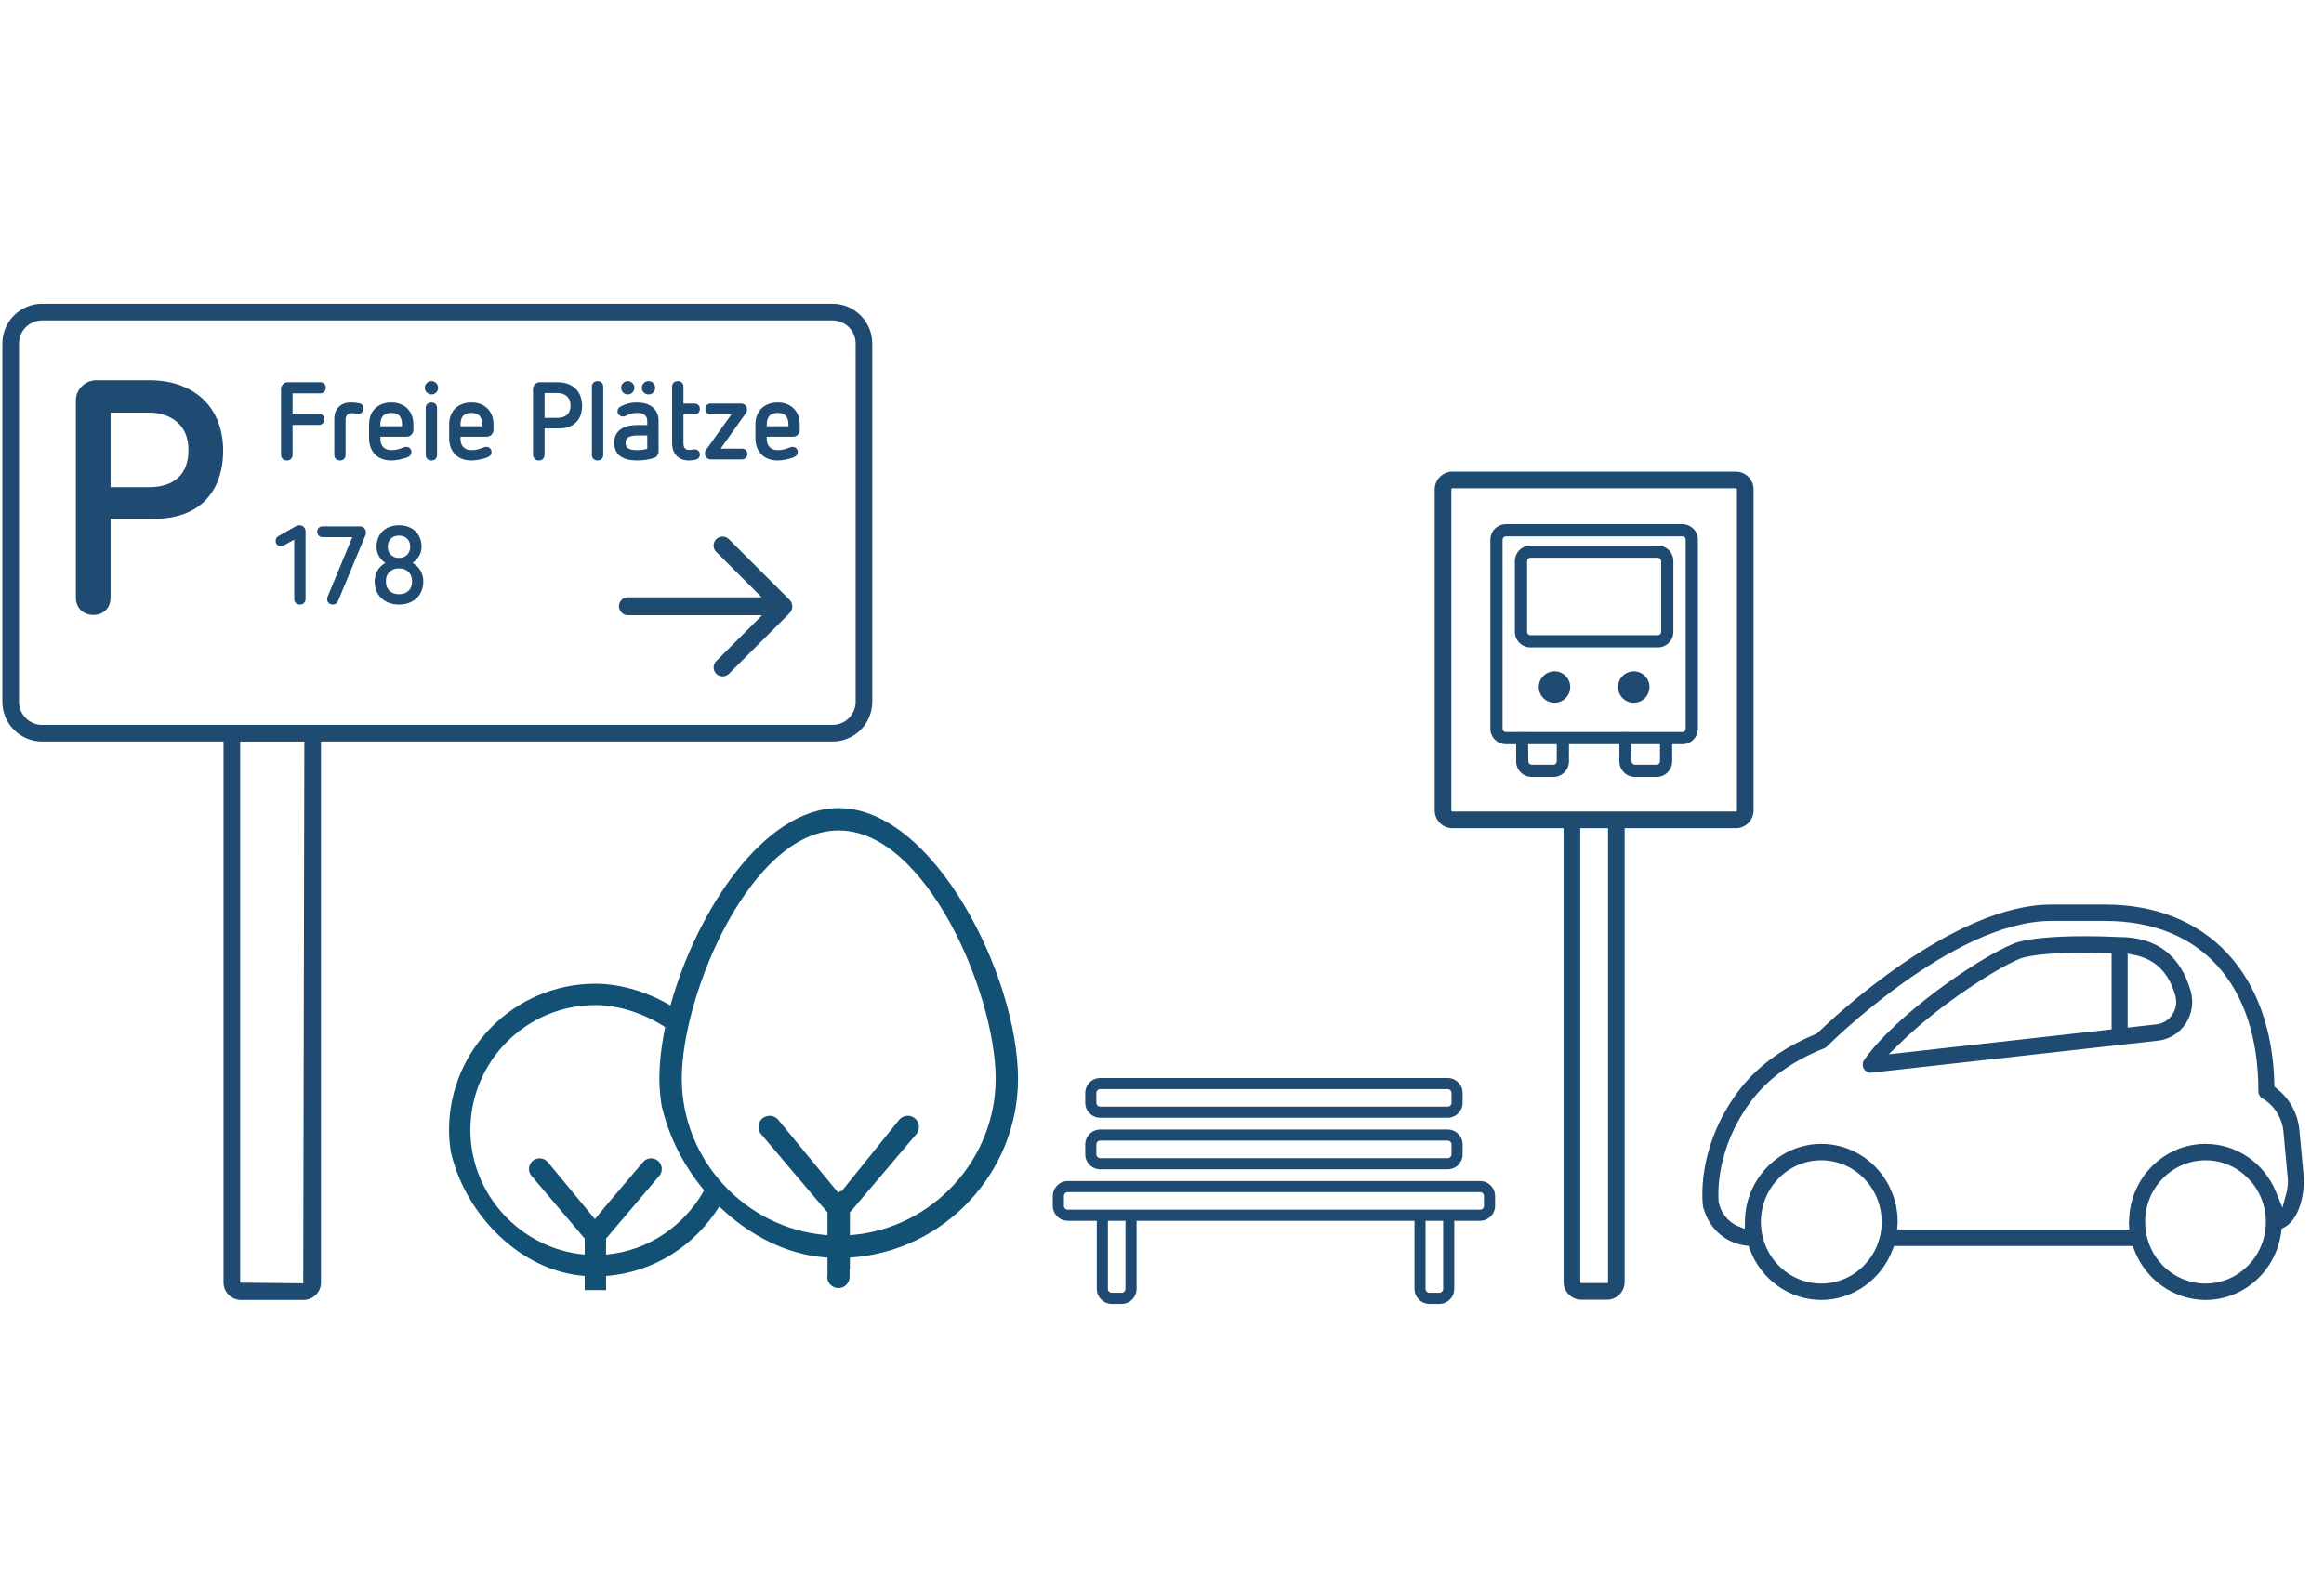 <?xml version="1.0" encoding="UTF-8" standalone="no"?>
<!DOCTYPE svg PUBLIC "-//W3C//DTD SVG 1.1//EN" "http://www.w3.org/Graphics/SVG/1.1/DTD/svg11.dtd">
<svg width="100%" height="100%" viewBox="0 0 692 470" version="1.1" xmlns="http://www.w3.org/2000/svg" xmlns:xlink="http://www.w3.org/1999/xlink" xml:space="preserve" xmlns:serif="http://www.serif.com/" style="fill-rule:evenodd;clip-rule:evenodd;stroke-linejoin:round;stroke-miterlimit:2;">
    <g transform="matrix(4.167,0,0,4.167,0,-45)">
        <g transform="matrix(1.044,0,0,1.044,-4.518,32.057)">
            <path d="M26.244,5.809C26.359,5.809 26.452,5.845 26.522,5.918C26.592,5.991 26.627,6.08 26.627,6.186C26.627,6.296 26.592,6.388 26.522,6.46C26.452,6.533 26.359,6.569 26.244,6.569L24.353,6.569L24.353,7.971L26.146,7.971C26.261,7.971 26.354,8.007 26.424,8.08C26.495,8.152 26.53,8.242 26.53,8.347C26.53,8.458 26.495,8.549 26.424,8.622C26.354,8.695 26.261,8.731 26.146,8.731L24.353,8.731L24.353,10.765C24.353,10.885 24.316,10.982 24.244,11.055C24.171,11.128 24.077,11.164 23.961,11.164C23.846,11.164 23.75,11.128 23.675,11.055C23.6,10.982 23.562,10.885 23.562,10.765L23.562,6.268C23.562,6.143 23.608,6.035 23.701,5.944C23.794,5.854 23.906,5.809 24.037,5.809L26.244,5.809Z" style="fill:rgb(31,75,114);fill-rule:nonzero;"/>
        </g>
        <g transform="matrix(1.044,0,0,1.044,-4.518,32.057)">
            <path d="M28.337,7.195C28.448,7.195 28.552,7.2 28.65,7.21C28.748,7.22 28.832,7.232 28.902,7.248C29.108,7.288 29.211,7.411 29.211,7.617C29.211,7.717 29.177,7.801 29.109,7.869C29.042,7.937 28.952,7.971 28.842,7.971C28.787,7.971 28.721,7.963 28.646,7.948C28.571,7.933 28.485,7.925 28.39,7.925C28.27,7.925 28.171,7.964 28.096,8.042C28.021,8.12 27.983,8.224 27.983,8.355L27.983,10.78C27.983,10.895 27.947,10.988 27.874,11.059C27.801,11.129 27.71,11.164 27.599,11.164C27.483,11.164 27.389,11.129 27.316,11.059C27.244,10.988 27.208,10.895 27.208,10.78L27.208,8.332C27.208,7.98 27.309,7.703 27.512,7.5C27.716,7.296 27.991,7.195 28.337,7.195Z" style="fill:rgb(31,75,114);fill-rule:nonzero;"/>
        </g>
        <g transform="matrix(1.044,0,0,1.044,-4.518,32.057)">
            <path d="M31.109,7.91C30.848,7.91 30.659,7.98 30.541,8.117C30.422,8.255 30.363,8.445 30.363,8.686L30.363,8.822L31.847,8.822L31.847,8.709C31.847,8.453 31.79,8.255 31.674,8.117C31.559,7.98 31.37,7.91 31.109,7.91ZM31.109,7.195C31.34,7.195 31.548,7.231 31.734,7.304C31.92,7.377 32.08,7.48 32.213,7.613C32.346,7.746 32.447,7.905 32.518,8.091C32.588,8.277 32.623,8.483 32.623,8.709L32.623,9.078C32.623,9.188 32.582,9.292 32.499,9.39C32.416,9.488 32.299,9.537 32.148,9.537L30.363,9.537L30.363,9.68C30.363,9.781 30.376,9.877 30.401,9.97C30.426,10.063 30.469,10.145 30.529,10.215C30.589,10.286 30.668,10.343 30.763,10.388C30.858,10.434 30.974,10.456 31.109,10.456C31.275,10.456 31.418,10.44 31.539,10.407C31.659,10.375 31.77,10.338 31.87,10.298C31.98,10.253 32.068,10.23 32.134,10.23C32.234,10.23 32.318,10.264 32.386,10.332C32.454,10.4 32.488,10.484 32.488,10.584C32.488,10.655 32.471,10.717 32.439,10.772C32.406,10.828 32.355,10.873 32.284,10.908C32.199,10.953 32.104,10.991 31.998,11.021C31.893,11.051 31.786,11.078 31.678,11.1C31.57,11.123 31.466,11.139 31.365,11.149C31.265,11.159 31.18,11.164 31.109,11.164C30.868,11.164 30.652,11.126 30.461,11.051C30.271,10.976 30.111,10.871 29.983,10.735C29.855,10.599 29.757,10.438 29.689,10.253C29.622,10.067 29.588,9.866 29.588,9.65L29.588,8.709C29.588,8.483 29.623,8.275 29.693,8.087C29.763,7.899 29.865,7.74 29.998,7.609C30.131,7.479 30.291,7.377 30.477,7.304C30.662,7.231 30.873,7.195 31.109,7.195Z" style="fill:rgb(31,75,114);fill-rule:nonzero;"/>
        </g>
        <g transform="matrix(1.044,0,0,1.044,-4.518,32.057)">
            <path d="M33.858,7.195C33.974,7.195 34.066,7.23 34.137,7.3C34.208,7.371 34.243,7.463 34.243,7.579L34.243,10.78C34.243,10.895 34.208,10.988 34.137,11.059C34.066,11.129 33.974,11.164 33.858,11.164C33.743,11.164 33.648,11.129 33.576,11.059C33.503,10.988 33.467,10.895 33.467,10.78L33.467,7.579C33.467,7.463 33.503,7.371 33.576,7.3C33.648,7.23 33.743,7.195 33.858,7.195ZM33.858,5.733C33.984,5.733 34.09,5.777 34.178,5.865C34.266,5.953 34.31,6.06 34.31,6.186C34.31,6.316 34.266,6.425 34.178,6.513C34.09,6.601 33.984,6.645 33.858,6.645C33.733,6.645 33.626,6.601 33.538,6.513C33.45,6.425 33.406,6.316 33.406,6.186C33.406,6.06 33.45,5.953 33.538,5.865C33.626,5.777 33.733,5.733 33.858,5.733Z" style="fill:rgb(31,75,114);fill-rule:nonzero;"/>
        </g>
        <g transform="matrix(1.044,0,0,1.044,-4.518,32.057)">
            <path d="M36.593,7.91C36.332,7.91 36.142,7.98 36.024,8.117C35.906,8.255 35.847,8.445 35.847,8.686L35.847,8.822L37.331,8.822L37.331,8.709C37.331,8.453 37.273,8.255 37.158,8.117C37.042,7.98 36.854,7.91 36.593,7.91ZM36.593,7.195C36.824,7.195 37.032,7.231 37.218,7.304C37.403,7.377 37.563,7.48 37.696,7.613C37.829,7.746 37.931,7.905 38.001,8.091C38.071,8.277 38.106,8.483 38.106,8.709L38.106,9.078C38.106,9.188 38.065,9.292 37.982,9.39C37.899,9.488 37.783,9.537 37.632,9.537L35.847,9.537L35.847,9.68C35.847,9.781 35.859,9.877 35.885,9.97C35.91,10.063 35.952,10.145 36.013,10.215C36.073,10.286 36.151,10.343 36.246,10.388C36.341,10.434 36.457,10.456 36.593,10.456C36.758,10.456 36.901,10.44 37.022,10.407C37.143,10.375 37.253,10.338 37.354,10.298C37.464,10.253 37.552,10.23 37.617,10.23C37.717,10.23 37.802,10.264 37.869,10.332C37.937,10.4 37.971,10.484 37.971,10.584C37.971,10.655 37.955,10.717 37.922,10.772C37.889,10.828 37.838,10.873 37.768,10.908C37.682,10.953 37.587,10.991 37.481,11.021C37.376,11.051 37.269,11.078 37.161,11.1C37.053,11.123 36.949,11.139 36.849,11.149C36.748,11.159 36.663,11.164 36.593,11.164C36.352,11.164 36.136,11.126 35.945,11.051C35.754,10.976 35.595,10.871 35.466,10.735C35.338,10.599 35.241,10.438 35.173,10.253C35.105,10.067 35.071,9.866 35.071,9.65L35.071,8.709C35.071,8.483 35.106,8.275 35.177,8.087C35.247,7.899 35.349,7.74 35.481,7.609C35.615,7.479 35.774,7.377 35.96,7.304C36.146,7.231 36.356,7.195 36.593,7.195Z" style="fill:rgb(31,75,114);fill-rule:nonzero;"/>
        </g>
        <g transform="matrix(1.044,0,0,1.044,-4.518,32.057)">
            <path d="M41.602,6.547L41.602,8.249L42.468,8.249C42.764,8.249 42.99,8.176 43.146,8.031C43.301,7.885 43.379,7.677 43.379,7.406C43.379,7.129 43.295,6.917 43.127,6.769C42.959,6.621 42.739,6.547 42.468,6.547L41.602,6.547ZM42.468,5.809C42.749,5.809 42.995,5.849 43.206,5.929C43.417,6.01 43.594,6.121 43.737,6.265C43.88,6.408 43.988,6.577 44.061,6.773C44.133,6.969 44.17,7.18 44.17,7.406C44.17,7.893 44.033,8.275 43.759,8.554C43.485,8.833 43.088,8.972 42.565,8.972L41.602,8.972L41.602,10.765C41.602,10.885 41.565,10.982 41.492,11.055C41.419,11.128 41.325,11.164 41.21,11.164C41.094,11.164 40.999,11.128 40.923,11.055C40.848,10.982 40.811,10.885 40.811,10.765L40.811,6.268C40.811,6.143 40.857,6.035 40.95,5.944C41.043,5.854 41.154,5.809 41.285,5.809L42.468,5.809Z" style="fill:rgb(31,75,114);fill-rule:nonzero;"/>
        </g>
        <g transform="matrix(1.044,0,0,1.044,-4.518,32.057)">
            <path d="M45.232,5.733C45.342,5.733 45.434,5.769 45.507,5.839C45.58,5.909 45.616,6.002 45.616,6.118L45.616,10.78C45.616,10.895 45.58,10.988 45.507,11.059C45.434,11.129 45.342,11.164 45.232,11.164C45.116,11.164 45.022,11.129 44.949,11.059C44.877,10.988 44.84,10.895 44.84,10.78L44.84,6.118C44.84,6.002 44.877,5.909 44.949,5.839C45.022,5.769 45.116,5.733 45.232,5.733Z" style="fill:rgb(31,75,114);fill-rule:nonzero;"/>
        </g>
        <g transform="matrix(1.044,0,0,1.044,-4.518,32.057)">
            <path d="M48.712,5.733C48.842,5.733 48.952,5.779 49.04,5.869C49.127,5.959 49.171,6.065 49.171,6.186C49.171,6.316 49.127,6.425 49.04,6.513C48.952,6.601 48.842,6.645 48.712,6.645C48.586,6.645 48.48,6.601 48.392,6.513C48.304,6.425 48.26,6.316 48.26,6.186C48.26,6.065 48.304,5.959 48.392,5.869C48.48,5.779 48.586,5.733 48.712,5.733ZM47.921,9.455C47.685,9.455 47.497,9.491 47.356,9.563C47.215,9.636 47.145,9.768 47.145,9.959C47.145,10.16 47.217,10.293 47.36,10.358C47.503,10.423 47.695,10.456 47.936,10.456C48.172,10.456 48.403,10.426 48.629,10.366L48.629,9.455L47.921,9.455ZM47.296,5.733C47.421,5.733 47.528,5.779 47.616,5.869C47.704,5.959 47.748,6.065 47.748,6.186C47.748,6.316 47.704,6.425 47.616,6.513C47.528,6.601 47.421,6.645 47.296,6.645C47.17,6.645 47.064,6.601 46.976,6.513C46.888,6.425 46.844,6.316 46.844,6.186C46.844,6.065 46.888,5.959 46.976,5.869C47.064,5.779 47.17,5.733 47.296,5.733ZM47.936,7.195C48.137,7.195 48.326,7.22 48.505,7.27C48.683,7.32 48.838,7.397 48.972,7.5C49.105,7.603 49.21,7.732 49.288,7.888C49.366,8.043 49.405,8.224 49.405,8.43L49.405,10.561C49.405,10.647 49.379,10.73 49.33,10.81C49.279,10.891 49.204,10.948 49.104,10.983C48.953,11.039 48.774,11.082 48.569,11.115C48.363,11.148 48.154,11.164 47.943,11.164C47.708,11.164 47.493,11.142 47.299,11.096C47.106,11.051 46.94,10.979 46.802,10.882C46.664,10.784 46.558,10.657 46.482,10.501C46.407,10.346 46.369,10.16 46.369,9.944C46.369,9.728 46.411,9.543 46.494,9.39C46.577,9.237 46.689,9.112 46.833,9.014C46.976,8.916 47.143,8.846 47.334,8.803C47.524,8.76 47.728,8.739 47.943,8.739L48.629,8.739L48.629,8.438C48.629,8.292 48.575,8.167 48.467,8.064C48.359,7.962 48.192,7.91 47.966,7.91C47.835,7.91 47.718,7.92 47.612,7.94C47.507,7.96 47.404,7.996 47.303,8.046C47.238,8.076 47.179,8.103 47.127,8.125C47.074,8.147 47.017,8.159 46.957,8.159C46.866,8.159 46.784,8.125 46.708,8.057C46.633,7.989 46.595,7.903 46.595,7.797C46.595,7.662 46.656,7.559 46.776,7.488C46.881,7.423 47.035,7.358 47.235,7.292C47.437,7.228 47.67,7.195 47.936,7.195Z" style="fill:rgb(31,75,114);fill-rule:nonzero;"/>
        </g>
        <g transform="matrix(1.044,0,0,1.044,-4.518,32.057)">
            <path d="M50.723,5.733C50.833,5.733 50.925,5.769 50.998,5.839C51.07,5.909 51.107,6.002 51.107,6.118L51.107,7.27L51.845,7.27C51.97,7.27 52.066,7.305 52.131,7.376C52.196,7.446 52.229,7.534 52.229,7.639C52.229,7.745 52.196,7.833 52.131,7.903C52.066,7.973 51.97,8.008 51.845,8.008L51.107,8.008L51.107,9.997C51.107,10.147 51.141,10.259 51.209,10.332C51.276,10.405 51.37,10.441 51.491,10.441C51.586,10.441 51.658,10.435 51.706,10.422C51.753,10.41 51.807,10.403 51.868,10.403C51.968,10.403 52.053,10.434 52.124,10.494C52.194,10.554 52.229,10.642 52.229,10.757C52.229,10.858 52.199,10.938 52.139,10.999C52.079,11.059 52.001,11.099 51.905,11.119C51.83,11.134 51.758,11.145 51.69,11.153C51.623,11.161 51.548,11.164 51.468,11.164C51.308,11.164 51.158,11.139 51.02,11.089C50.882,11.039 50.761,10.963 50.659,10.863C50.556,10.763 50.475,10.638 50.418,10.49C50.36,10.342 50.331,10.17 50.331,9.974L50.331,6.118C50.331,6.002 50.367,5.909 50.44,5.839C50.513,5.769 50.607,5.733 50.723,5.733Z" style="fill:rgb(31,75,114);fill-rule:nonzero;"/>
        </g>
        <g transform="matrix(1.044,0,0,1.044,-4.518,32.057)">
            <path d="M55.054,7.27C55.169,7.27 55.266,7.31 55.344,7.391C55.421,7.471 55.46,7.569 55.46,7.684C55.46,7.77 55.43,7.855 55.37,7.94L53.653,10.351L55.114,10.351C55.225,10.351 55.314,10.387 55.381,10.46C55.449,10.533 55.483,10.62 55.483,10.72C55.483,10.825 55.449,10.913 55.381,10.983C55.314,11.054 55.225,11.089 55.114,11.089L52.982,11.089C52.867,11.089 52.77,11.049 52.692,10.968C52.614,10.888 52.576,10.79 52.576,10.675C52.576,10.589 52.608,10.501 52.673,10.411L54.391,8.008L52.975,8.008C52.859,8.008 52.769,7.973 52.704,7.903C52.638,7.833 52.606,7.745 52.606,7.639C52.606,7.539 52.638,7.452 52.704,7.379C52.769,7.307 52.859,7.27 52.975,7.27L55.054,7.27Z" style="fill:rgb(31,75,114);fill-rule:nonzero;"/>
        </g>
        <g transform="matrix(1.044,0,0,1.044,-4.518,32.057)">
            <path d="M57.555,7.91C57.293,7.91 57.104,7.98 56.986,8.117C56.868,8.255 56.809,8.445 56.809,8.686L56.809,8.822L58.293,8.822L58.293,8.709C58.293,8.453 58.235,8.255 58.12,8.117C58.004,7.98 57.815,7.91 57.555,7.91ZM57.555,7.195C57.786,7.195 57.994,7.231 58.18,7.304C58.365,7.377 58.525,7.48 58.658,7.613C58.791,7.746 58.893,7.905 58.963,8.091C59.033,8.277 59.068,8.483 59.068,8.709L59.068,9.078C59.068,9.188 59.027,9.292 58.944,9.39C58.861,9.488 58.745,9.537 58.594,9.537L56.809,9.537L56.809,9.68C56.809,9.781 56.821,9.877 56.847,9.97C56.872,10.063 56.914,10.145 56.975,10.215C57.035,10.286 57.113,10.343 57.208,10.388C57.303,10.434 57.419,10.456 57.555,10.456C57.72,10.456 57.863,10.44 57.984,10.407C58.105,10.375 58.215,10.338 58.315,10.298C58.426,10.253 58.514,10.23 58.579,10.23C58.679,10.23 58.764,10.264 58.831,10.332C58.899,10.4 58.933,10.484 58.933,10.584C58.933,10.655 58.917,10.717 58.884,10.772C58.851,10.828 58.8,10.873 58.73,10.908C58.644,10.953 58.549,10.991 58.443,11.021C58.338,11.051 58.231,11.078 58.123,11.1C58.015,11.123 57.911,11.139 57.811,11.149C57.71,11.159 57.625,11.164 57.555,11.164C57.314,11.164 57.098,11.126 56.907,11.051C56.716,10.976 56.557,10.871 56.428,10.735C56.3,10.599 56.203,10.438 56.135,10.253C56.067,10.067 56.033,9.866 56.033,9.65L56.033,8.709C56.033,8.483 56.068,8.275 56.139,8.087C56.209,7.899 56.311,7.74 56.443,7.609C56.577,7.479 56.736,7.377 56.922,7.304C57.107,7.231 57.318,7.195 57.555,7.195Z" style="fill:rgb(31,75,114);fill-rule:nonzero;"/>
        </g>
        <g transform="matrix(1.044,0,0,1.044,-4.518,32.057)">
            <path d="M24.813,15.6C24.938,15.6 25.041,15.64 25.121,15.72C25.201,15.8 25.242,15.903 25.242,16.029L25.242,20.646C25.242,20.762 25.205,20.854 25.132,20.925C25.06,20.995 24.968,21.03 24.857,21.03C24.742,21.03 24.648,20.995 24.575,20.925C24.502,20.854 24.466,20.762 24.466,20.646L24.466,16.579L23.78,16.963C23.71,17.008 23.637,17.031 23.562,17.031C23.446,17.031 23.356,16.997 23.291,16.929C23.226,16.861 23.193,16.774 23.193,16.669C23.193,16.604 23.207,16.544 23.234,16.488C23.262,16.433 23.311,16.386 23.381,16.345L24.586,15.66C24.667,15.62 24.742,15.6 24.813,15.6Z" style="fill:rgb(31,75,114);fill-rule:nonzero;"/>
        </g>
        <g transform="matrix(1.044,0,0,1.044,-4.518,32.057)">
            <path d="M28.94,15.675C29.065,15.675 29.17,15.715 29.252,15.795C29.335,15.876 29.377,15.981 29.377,16.112C29.377,16.167 29.364,16.225 29.339,16.285L27.463,20.79C27.398,20.95 27.28,21.03 27.109,21.03C26.994,21.03 26.9,20.997 26.827,20.929C26.754,20.861 26.718,20.767 26.718,20.646C26.718,20.601 26.73,20.546 26.755,20.48L28.443,16.413L26.409,16.413C26.293,16.413 26.203,16.377 26.138,16.304C26.073,16.231 26.04,16.145 26.04,16.044C26.04,15.938 26.073,15.851 26.138,15.78C26.203,15.71 26.293,15.675 26.409,15.675L28.94,15.675Z" style="fill:rgb(31,75,114);fill-rule:nonzero;"/>
        </g>
        <g transform="matrix(1.044,0,0,1.044,-4.518,32.057)">
            <path d="M31.636,16.308C31.405,16.308 31.219,16.377 31.079,16.515C30.939,16.653 30.868,16.837 30.868,17.068C30.868,17.294 30.939,17.479 31.083,17.622C31.226,17.765 31.41,17.837 31.636,17.837C31.862,17.837 32.047,17.765 32.19,17.622C32.333,17.479 32.405,17.294 32.405,17.068C32.405,16.837 32.334,16.653 32.194,16.515C32.053,16.377 31.867,16.308 31.636,16.308ZM31.636,18.552C31.365,18.552 31.148,18.633 30.985,18.793C30.821,18.954 30.74,19.17 30.74,19.441C30.74,19.717 30.821,19.933 30.985,20.089C31.148,20.245 31.365,20.322 31.636,20.322C31.907,20.322 32.125,20.245 32.288,20.089C32.451,19.933 32.533,19.717 32.533,19.441C32.533,19.17 32.451,18.954 32.288,18.793C32.125,18.633 31.907,18.552 31.636,18.552ZM31.636,15.6C31.867,15.6 32.078,15.635 32.269,15.705C32.46,15.775 32.623,15.876 32.759,16.006C32.894,16.137 32.999,16.292 33.071,16.473C33.144,16.654 33.181,16.853 33.181,17.068C33.181,17.299 33.124,17.512 33.011,17.705C32.898,17.898 32.749,18.055 32.563,18.176C32.799,18.306 32.981,18.483 33.109,18.707C33.237,18.93 33.301,19.172 33.301,19.434C33.301,19.675 33.261,19.895 33.181,20.093C33.1,20.291 32.986,20.459 32.838,20.597C32.689,20.735 32.514,20.842 32.311,20.917C32.107,20.993 31.882,21.03 31.636,21.03C31.39,21.03 31.166,20.993 30.962,20.917C30.759,20.842 30.583,20.735 30.435,20.597C30.287,20.459 30.172,20.291 30.092,20.093C30.012,19.895 29.972,19.675 29.972,19.434C29.972,19.172 30.034,18.93 30.16,18.707C30.286,18.483 30.469,18.306 30.71,18.176C30.519,18.055 30.37,17.898 30.262,17.705C30.154,17.512 30.1,17.299 30.1,17.068C30.1,16.853 30.136,16.654 30.209,16.473C30.282,16.292 30.386,16.137 30.522,16.006C30.657,15.876 30.819,15.775 31.007,15.705C31.196,15.635 31.405,15.6 31.636,15.6Z" style="fill:rgb(31,75,114);fill-rule:nonzero;"/>
        </g>
        <g transform="matrix(1.044,0,0,1.044,-4.518,32.057)">
            <path d="M11.895,7.888L11.895,12.995L14.493,12.995C15.382,12.995 16.06,12.776 16.527,12.339C16.994,11.902 17.227,11.277 17.227,10.464C17.227,9.635 16.975,8.999 16.47,8.554C15.965,8.11 15.307,7.888 14.493,7.888L11.895,7.888ZM14.493,5.673C15.336,5.673 16.075,5.794 16.708,6.035C17.34,6.276 17.871,6.611 18.301,7.041C18.73,7.47 19.054,7.978 19.272,8.565C19.49,9.153 19.6,9.786 19.6,10.464C19.6,11.925 19.189,13.074 18.368,13.91C17.547,14.746 16.354,15.164 14.787,15.164L11.895,15.164L11.895,20.542C11.895,20.903 11.785,21.194 11.567,21.412C11.348,21.63 11.066,21.74 10.719,21.74C10.373,21.74 10.086,21.63 9.861,21.412C9.635,21.194 9.521,20.903 9.521,20.542L9.521,7.052C9.521,6.675 9.661,6.351 9.94,6.08C10.218,5.809 10.553,5.673 10.945,5.673L14.493,5.673Z" style="fill:rgb(31,75,114);fill-rule:nonzero;"/>
        </g>
        <g transform="matrix(1.044,0,0,1.044,-4.518,32.057)">
            <path d="M58.377,20.713L54.216,16.552C54.1,16.436 53.946,16.373 53.782,16.373C53.618,16.373 53.464,16.437 53.35,16.552C53.232,16.668 53.168,16.824 53.169,16.989C53.169,17.153 53.234,17.307 53.349,17.42L56.461,20.532L47.306,20.532C46.968,20.532 46.693,20.807 46.693,21.145C46.693,21.484 46.968,21.759 47.306,21.759L56.49,21.759L53.354,24.897C53.237,25.012 53.172,25.166 53.172,25.33C53.171,25.495 53.235,25.65 53.349,25.764C53.461,25.879 53.621,25.946 53.786,25.946C53.952,25.946 54.106,25.881 54.219,25.767L58.382,21.605C58.502,21.482 58.564,21.319 58.554,21.145C58.554,20.982 58.489,20.826 58.377,20.713Z" style="fill:rgb(31,75,114);fill-rule:nonzero;"/>
        </g>
        <g transform="matrix(1.044,0,0,1.044,-4.518,32.057)">
            <path d="M123.281,54.389C124.53,52.699 126.321,51.374 128.602,50.444L128.725,50.368C129.646,49.468 137.933,41.569 144.729,41.569L148.406,41.569C155.37,41.569 159.811,46.274 159.998,53.849L160.002,54.043L160.152,54.159C161.039,54.847 161.607,55.888 161.712,57.018L162.021,60.35C162.023,61.938 161.496,63.24 160.678,63.669L160.491,63.765L160.467,63.975C160.136,66.635 157.908,68.64 155.284,68.64C153.137,68.64 151.175,67.258 150.403,65.202L150.306,64.945L133.964,64.945L133.867,65.202C133.096,67.258 131.135,68.64 128.985,68.64C126.822,68.64 124.855,67.245 124.093,65.166L124.011,64.941L123.777,64.909C122.516,64.739 121.46,63.876 121.027,62.66L120.916,62.344C120.902,62.304 120.896,62.268 120.892,62.239C120.869,62.082 120.365,58.327 123.281,54.389ZM155.284,67.518C157.562,67.518 159.416,65.625 159.416,63.297C159.416,60.971 157.562,59.077 155.284,59.077C153.006,59.077 151.151,60.971 151.151,63.297C151.151,65.625 153.006,67.518 155.284,67.518ZM128.985,67.518C131.266,67.518 133.12,65.625 133.12,63.297C133.12,60.971 131.266,59.077 128.985,59.077C126.708,59.077 124.854,60.971 124.854,63.297C124.854,65.625 126.708,67.518 128.985,67.518ZM121.966,61.967L122.06,62.279C122.253,62.821 122.653,63.272 123.179,63.545L123.753,63.773L123.762,63.201C123.815,60.307 126.158,57.955 128.985,57.955C131.87,57.955 134.218,60.353 134.216,63.308L134.182,63.803L134.601,63.823L150.064,63.823L150.042,63.303L150.048,63.161L150.056,63.161C150.127,60.279 152.444,57.955 155.284,57.955C157.402,57.955 159.298,59.25 160.113,61.252L160.551,62.326L160.861,61.17C160.901,60.912 160.923,60.671 160.926,60.452L160.619,57.123C160.53,56.171 159.993,55.319 159.181,54.843C159.011,54.743 158.904,54.558 158.904,54.357C158.904,47.051 154.98,42.69 148.406,42.69L144.729,42.69C137.977,42.69 129.457,51.207 129.369,51.291C129.317,51.346 129.255,51.387 129.184,51.415C127.008,52.272 125.315,53.499 124.155,55.065C121.77,58.291 121.909,61.363 121.966,61.967ZM142.175,44.234C142.954,43.918 144.718,43.736 147.015,43.736C147.772,43.736 148.573,43.754 149.384,43.794C151.925,43.795 153.567,45.036 154.27,47.483C154.486,48.242 154.365,49.055 153.934,49.713C153.503,50.373 152.812,50.799 152.04,50.888L132.36,53.086C132.175,53.085 131.994,52.976 131.898,52.809C131.789,52.617 131.8,52.377 131.928,52.198C134.064,49.167 139.618,45.278 142.175,44.234ZM149.957,49.993L151.922,49.773C152.37,49.721 152.771,49.474 153.021,49.091C153.274,48.702 153.343,48.244 153.216,47.797C152.765,46.221 151.852,45.312 150.426,45.024L149.957,44.929L149.957,49.993ZM148.858,50.116L148.858,44.894L148.479,44.883C145.093,44.778 143.186,45.032 142.582,45.278C140.948,45.943 137.063,48.444 134.438,51.006L133.602,51.823L148.858,50.116Z" style="fill:rgb(31,75,114);fill-rule:nonzero;"/>
        </g>
        <g transform="matrix(1.044,0,0,1.044,-4.518,32.057)">
            <path d="M123.213,35.125C123.213,35.167 123.18,35.201 123.137,35.201L103.74,35.201C103.697,35.201 103.664,35.167 103.664,35.125L103.664,13.145C103.664,13.102 103.697,13.068 103.74,13.068L123.137,13.068C123.18,13.068 123.213,13.102 123.213,13.145L123.213,35.125ZM114.389,67.41C114.389,67.452 114.354,67.486 114.313,67.486L112.564,67.486C112.521,67.486 112.488,67.453 112.488,67.41L112.488,36.34L114.389,36.34L114.389,67.41ZM123.137,11.93L103.74,11.93C103.07,11.93 102.525,12.475 102.525,13.145L102.525,35.125C102.525,35.795 103.07,36.34 103.74,36.34L111.35,36.34L111.35,67.41C111.35,68.08 111.895,68.624 112.564,68.624L114.313,68.624C114.982,68.624 115.527,68.08 115.527,67.41L115.527,36.34L123.137,36.34C123.807,36.34 124.352,35.795 124.352,35.125L124.352,13.145C124.352,12.475 123.807,11.93 123.137,11.93Z" style="fill:rgb(31,75,114);fill-rule:nonzero;"/>
        </g>
        <g transform="matrix(1.044,0,0,1.044,-4.518,32.057)">
            <path d="M109.077,17.824C108.951,17.824 108.85,17.926 108.85,18.052L108.85,22.899C108.85,23.025 108.951,23.127 109.077,23.127L117.799,23.127C117.925,23.127 118.026,23.025 118.026,22.899L118.026,18.052C118.026,17.926 117.925,17.824 117.799,17.824L109.077,17.824ZM117.799,23.962L109.077,23.962C108.491,23.962 108.014,23.485 108.014,22.899L108.014,18.052C108.014,17.465 108.491,16.989 109.077,16.989L117.799,16.989C118.385,16.989 118.862,17.465 118.862,18.052L118.862,22.899C118.862,23.485 118.385,23.962 117.799,23.962Z" style="fill:rgb(31,75,114);fill-rule:nonzero;"/>
        </g>
        <g transform="matrix(1.044,0,0,1.044,-4.518,32.057)">
            <path d="M110.727,27.751C110.133,27.751 109.649,27.268 109.649,26.674C109.649,26.082 110.133,25.599 110.727,25.599C111.32,25.599 111.804,26.082 111.804,26.674C111.804,27.268 111.32,27.751 110.727,27.751Z" style="fill:rgb(31,75,114);fill-rule:nonzero;"/>
        </g>
        <g transform="matrix(1.044,0,0,1.044,-4.518,32.057)">
            <path d="M116.15,27.751C115.557,27.751 115.073,27.268 115.073,26.674C115.073,26.082 115.557,25.599 116.15,25.599C116.744,25.599 117.228,26.082 117.228,26.674C117.228,27.268 116.744,27.751 116.15,27.751Z" style="fill:rgb(31,75,114);fill-rule:nonzero;"/>
        </g>
        <g transform="matrix(1.044,0,0,1.044,-4.518,32.057)">
            <path d="M62.649,64.192L62.499,64.205L62.499,62.651L67.043,57.291C67.176,57.135 67.24,56.936 67.224,56.732C67.206,56.528 67.111,56.344 66.958,56.214C66.805,56.082 66.609,56.017 66.407,56.032C66.2,56.047 66.011,56.143 65.875,56.302L61.918,61.213L61.863,61.169L61.81,61.213L61.703,61.301L57.589,56.299C57.456,56.143 57.27,56.047 57.065,56.032C56.86,56.023 56.658,56.084 56.511,56.21C56.353,56.346 56.257,56.533 56.242,56.736C56.226,56.942 56.29,57.138 56.422,57.289L60.967,62.651L60.967,64.205L60.816,64.192C55.307,63.717 50.991,59.019 50.991,53.494C50.991,50.494 52.247,46.199 54.117,42.806C55.415,40.45 58.131,36.497 61.731,36.497C65.333,36.497 68.05,40.45 69.349,42.806C71.219,46.199 72.476,50.494 72.476,53.494C72.476,59.019 68.16,63.717 62.649,64.192ZM45.81,65.531L45.81,64.439L49.452,60.145C49.578,59.996 49.639,59.808 49.622,59.613C49.605,59.418 49.514,59.243 49.368,59.118C49.064,58.855 48.603,58.892 48.337,59.202L45.81,62.181L45.048,63.107L41.821,59.202C41.695,59.051 41.516,58.96 41.32,58.945C41.128,58.933 40.936,58.992 40.791,59.117C40.643,59.244 40.551,59.422 40.535,59.616C40.521,59.812 40.583,60 40.708,60.145L44.349,64.439L44.349,65.531C39.988,65.155 36.522,61.434 36.522,57.009C36.522,52.291 40.36,48.451 45.078,48.451C46.785,48.451 48.521,49.096 49.857,49.961C49.598,51.209 49.459,52.407 49.459,53.494C49.459,54.061 49.509,54.667 49.613,55.347L49.681,55.604C50.192,57.652 51.199,59.547 52.524,61.133C51.172,63.552 48.699,65.283 45.81,65.531ZM61.731,34.965C56.611,34.965 51.984,42.049 50.218,48.474C48.735,47.609 46.905,46.989 45.078,46.989C39.555,46.989 35.062,51.484 35.062,57.009C35.062,57.522 35.11,58.026 35.188,58.521L35.244,58.738C36.278,62.882 39.996,66.677 44.349,66.997L44.349,67.965L45.81,67.965L45.81,66.997C49.084,66.756 51.913,64.893 53.559,62.238C55.61,64.224 58.191,65.537 60.838,65.731L60.967,65.741L60.967,67.019L60.947,67.02L60.947,67.061C60.947,67.484 61.291,67.828 61.714,67.828C62.136,67.828 62.479,67.484 62.479,67.061L62.479,66.53L62.499,66.53L62.499,65.741L62.627,65.731C69.008,65.264 74.006,59.889 74.006,53.494C74.006,46.514 68.269,34.965 61.731,34.965Z" style="fill:rgb(18,80,116);fill-rule:nonzero;"/>
        </g>
        <g transform="matrix(1.044,0,0,1.044,-4.518,32.057)">
            <path d="M79.633,57.731C79.487,57.731 79.368,57.851 79.368,57.997L79.368,58.668C79.368,58.815 79.487,58.934 79.633,58.934L103.412,58.934C103.559,58.934 103.678,58.815 103.678,58.668L103.678,57.997C103.678,57.851 103.559,57.731 103.412,57.731L79.633,57.731ZM103.412,59.694L79.633,59.694C79.068,59.694 78.608,59.234 78.608,58.668L78.608,57.997C78.608,57.432 79.068,56.972 79.633,56.972L103.412,56.972C103.978,56.972 104.438,57.432 104.438,57.997L104.438,58.668C104.438,59.234 103.978,59.694 103.412,59.694Z" style="fill:rgb(31,75,114);fill-rule:nonzero;"/>
        </g>
        <g transform="matrix(1.044,0,0,1.044,-4.518,32.057)">
            <path d="M79.633,54.205C79.487,54.205 79.368,54.324 79.368,54.47L79.368,55.141C79.368,55.288 79.487,55.407 79.633,55.407L103.412,55.407C103.559,55.407 103.678,55.288 103.678,55.141L103.678,54.47C103.678,54.324 103.559,54.205 103.412,54.205L79.633,54.205ZM103.412,56.166L79.633,56.166C79.068,56.166 78.608,55.707 78.608,55.141L78.608,54.47C78.608,53.905 79.068,53.445 79.633,53.445L103.412,53.445C103.978,53.445 104.438,53.905 104.438,54.47L104.438,55.141C104.438,55.707 103.978,56.166 103.412,56.166Z" style="fill:rgb(31,75,114);fill-rule:nonzero;"/>
        </g>
        <g transform="matrix(1.044,0,0,1.044,-4.518,32.057)">
            <path d="M62.892,27.685C62.892,28.558 62.182,29.268 61.31,29.268L7.21,29.268C6.338,29.268 5.628,28.558 5.628,27.685L5.628,3.16C5.628,2.287 6.338,1.577 7.21,1.577L61.31,1.577C62.182,1.577 62.892,2.287 62.892,3.16L62.892,27.685ZM25.083,67.501L20.764,67.457L20.764,30.407L25.158,30.407L25.083,67.501ZM61.31,0.438L7.21,0.438C5.71,0.438 4.489,1.659 4.489,3.16L4.489,27.685C4.489,29.186 5.71,30.406 7.21,30.406L19.625,30.406L19.625,67.457C19.625,68.109 20.17,68.64 20.84,68.64L25.083,68.64C25.753,68.64 26.298,68.109 26.298,67.457L26.298,30.406L61.31,30.406C62.81,30.406 64.031,29.186 64.031,27.685L64.031,3.16C64.031,1.659 62.81,0.438 61.31,0.438Z" style="fill:rgb(31,75,114);fill-rule:nonzero;"/>
        </g>
        <g transform="matrix(1.044,0,0,1.044,-4.518,32.057)">
            <path d="M105.899,62.196C105.899,62.342 105.78,62.461 105.634,62.461L77.412,62.461C77.265,62.461 77.147,62.342 77.147,62.196L77.147,61.525C77.147,61.378 77.265,61.259 77.412,61.259L105.634,61.259C105.78,61.259 105.899,61.378 105.899,61.525L105.899,62.196ZM103.105,67.883C103.105,68.03 102.986,68.149 102.84,68.149L102.168,68.149C102.021,68.149 101.902,68.03 101.902,67.883L101.902,63.221L103.105,63.221L103.105,67.883ZM81.361,67.883C81.361,68.03 81.242,68.149 81.096,68.149L80.425,68.149C80.278,68.149 80.159,68.03 80.159,67.883L80.159,63.221L81.361,63.221L81.361,67.883ZM105.634,60.499L77.412,60.499C76.847,60.499 76.387,60.959 76.387,61.525L76.387,62.196C76.387,62.761 76.847,63.221 77.412,63.221L79.399,63.221L79.399,67.883C79.399,68.449 79.859,68.909 80.425,68.909L81.096,68.909C81.661,68.909 82.121,68.449 82.121,67.883L82.121,63.221L101.143,63.221L101.143,67.883C101.143,68.449 101.603,68.909 102.168,68.909L102.84,68.909C103.405,68.909 103.865,68.449 103.865,67.883L103.865,63.221L105.634,63.221C106.199,63.221 106.659,62.761 106.659,62.196L106.659,61.525C106.659,60.959 106.199,60.499 105.634,60.499Z" style="fill:rgb(31,75,114);fill-rule:nonzero;"/>
        </g>
        <g transform="matrix(1.044,0,0,1.044,-4.518,32.057)">
            <path d="M119.705,29.528C119.705,29.654 119.604,29.756 119.478,29.756L118.265,29.756L115.367,29.752L115.365,29.756L111.198,29.756L108.301,29.752L108.299,29.756L107.398,29.756C107.272,29.756 107.171,29.654 107.171,29.528L107.171,16.588C107.171,16.463 107.272,16.36 107.398,16.36L119.478,16.36C119.604,16.36 119.705,16.463 119.705,16.588L119.705,29.528ZM117.946,31.767C117.946,31.893 117.845,31.995 117.719,31.995L116.23,31.995C116.104,31.995 116.002,31.893 116.002,31.767L115.988,30.592L117.946,30.592L117.946,31.767ZM110.88,31.767C110.88,31.893 110.778,31.995 110.652,31.995L109.164,31.995C109.038,31.995 108.936,31.893 108.936,31.767L108.922,30.592L110.88,30.592L110.88,31.767ZM119.478,15.525L107.398,15.525C106.813,15.525 106.335,16.002 106.335,16.588L106.335,29.528C106.335,30.115 106.813,30.591 107.398,30.591L108.1,30.591L108.1,31.767C108.1,32.353 108.577,32.83 109.164,32.83L110.652,32.83C111.238,32.83 111.716,32.353 111.716,31.767L111.716,30.591L115.166,30.591L115.166,31.767C115.166,32.353 115.644,32.83 116.23,32.83L117.719,32.83C118.305,32.83 118.782,32.353 118.782,31.767L118.782,30.591L119.478,30.591C120.063,30.591 120.541,30.115 120.541,29.528L120.541,16.588C120.541,16.002 120.063,15.525 119.478,15.525Z" style="fill:rgb(31,75,114);fill-rule:nonzero;"/>
        </g>
    </g>
</svg>
